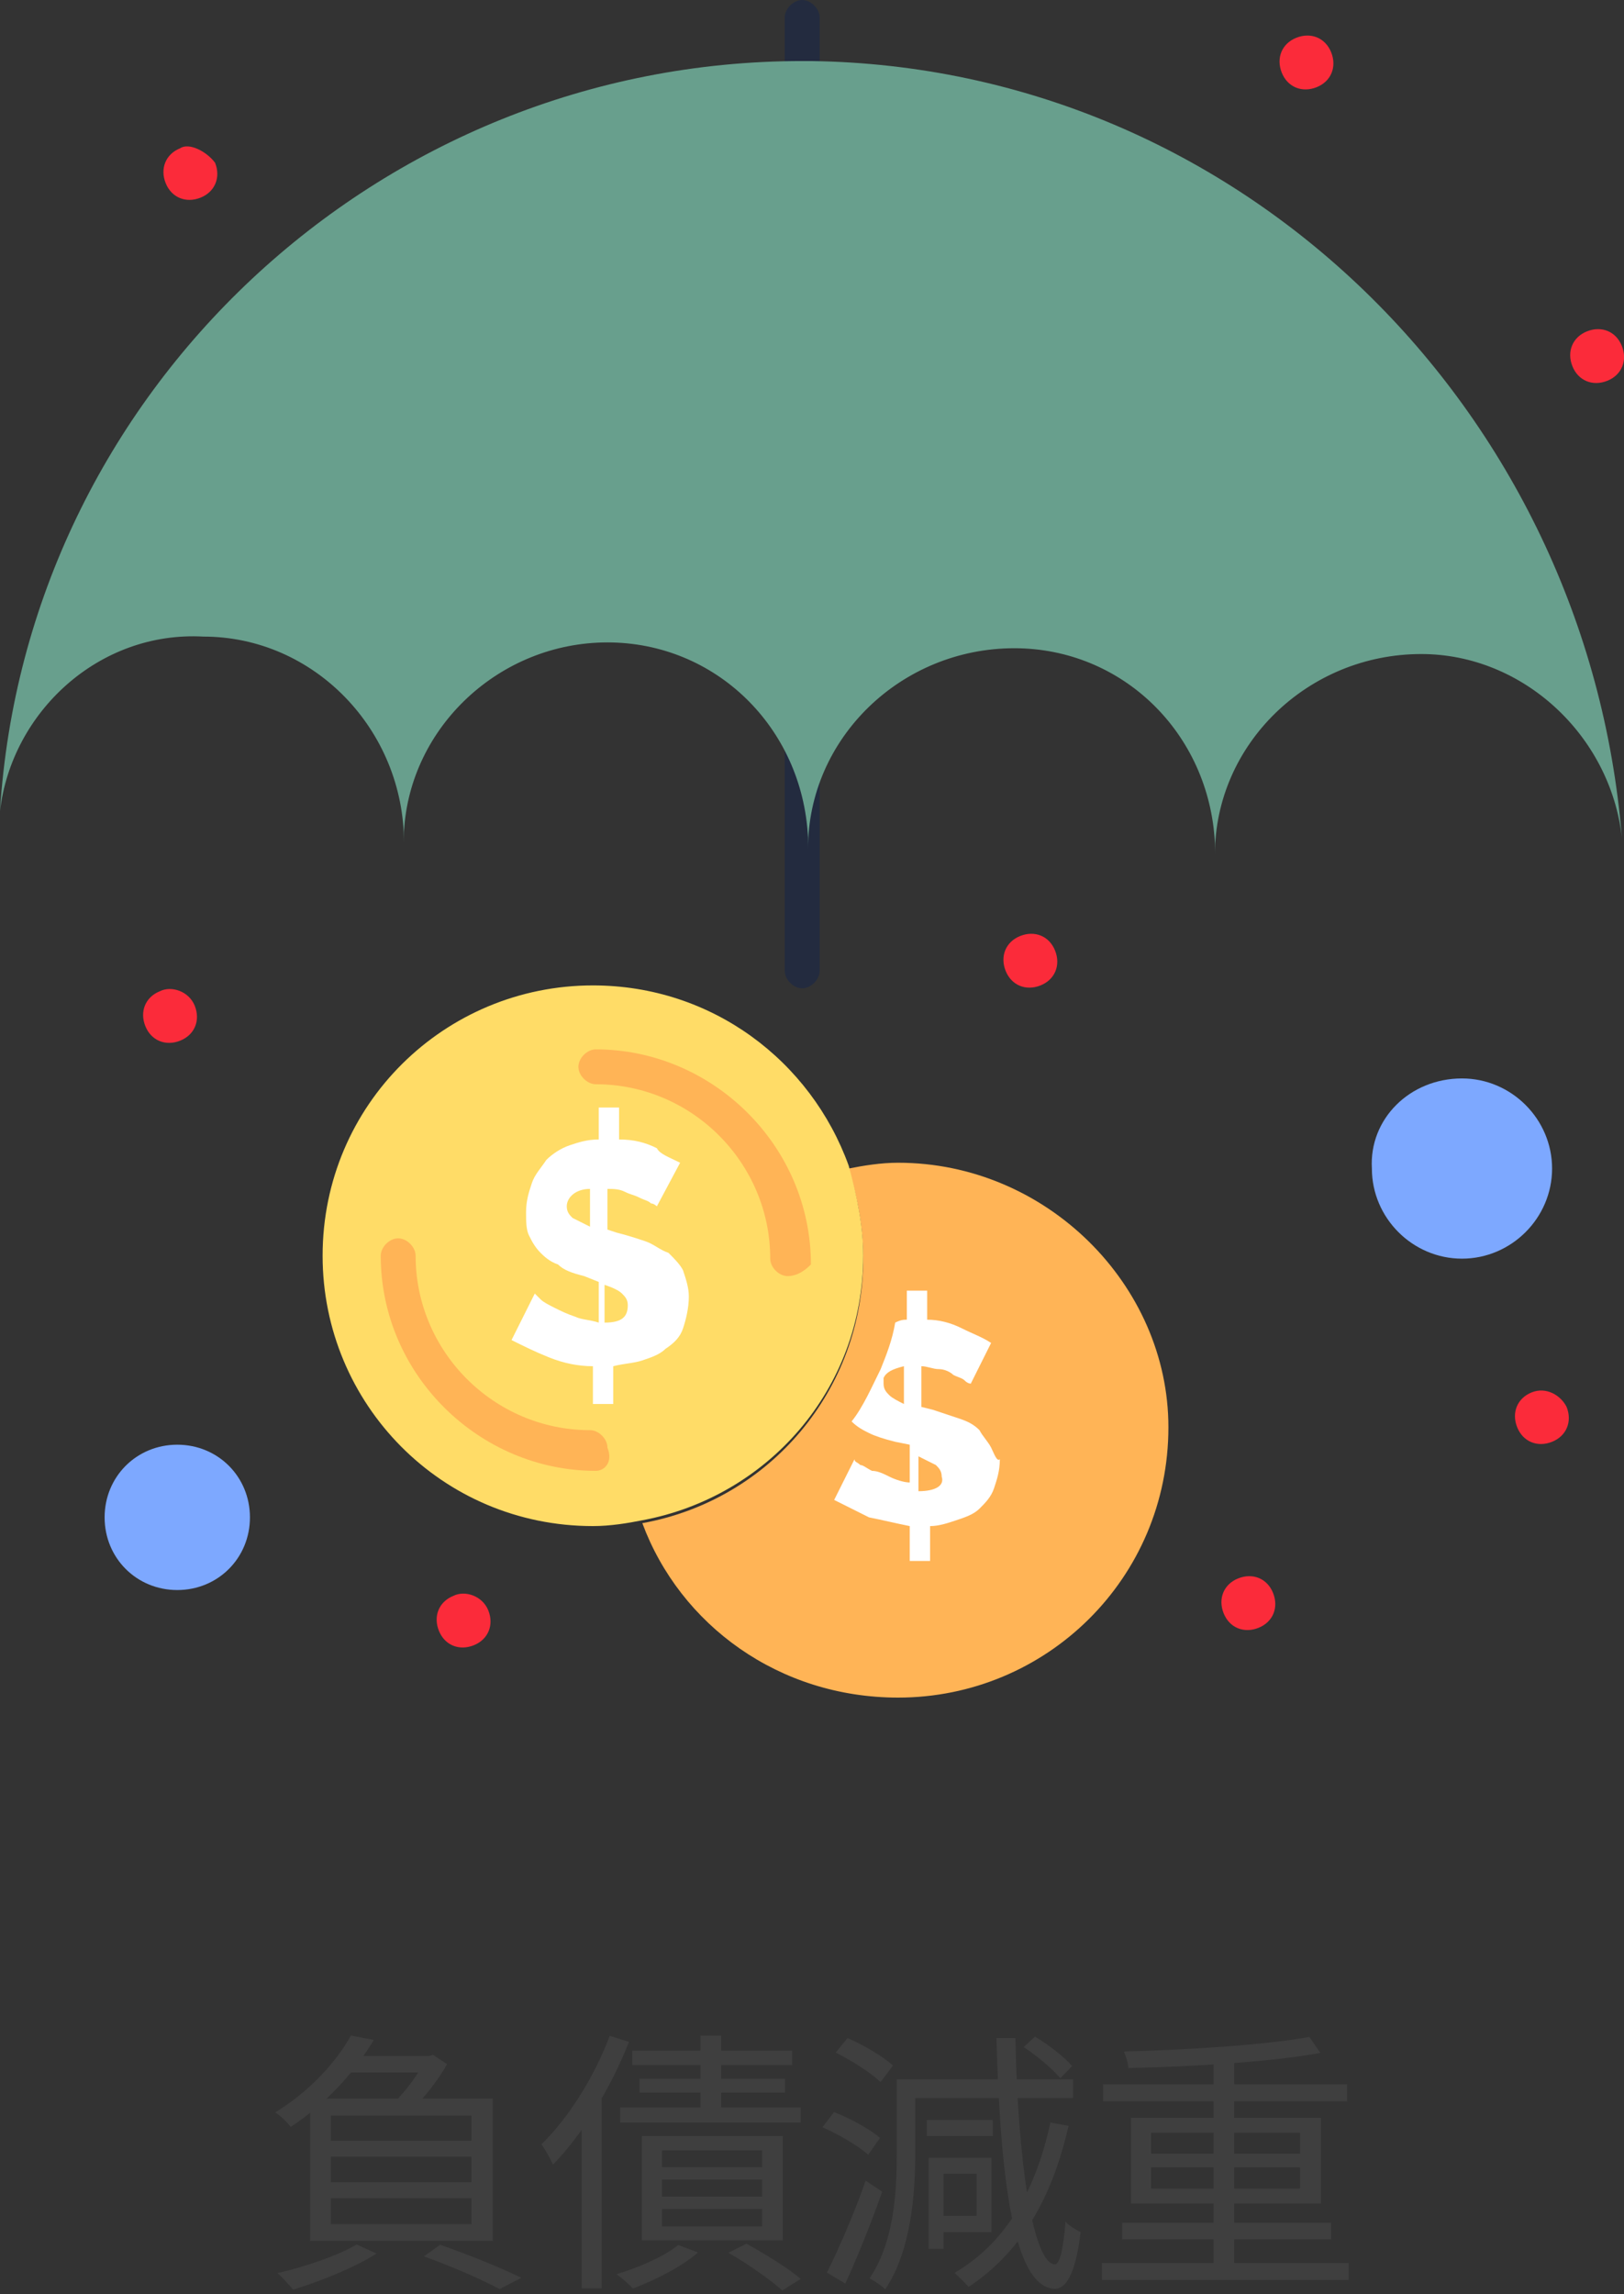 <svg width="177" height="250" viewBox="0 0 177 250" fill="none" xmlns="http://www.w3.org/2000/svg">
<rect x="0" y="0" width="177" height="250" fill="#333333" stroke="none"/>
<path d="M38.19 224.05H47.13V225.85H36.75L38.19 224.05ZM36.06 235.03V237.82H51.39V235.03H36.06ZM36.06 239.56V242.38H51.39V239.56H36.06ZM36.06 230.56V233.29H51.39V230.56H36.06ZM33.81 228.7H53.7V244.21H33.81V228.7ZM38.25 221.83L40.74 222.31C38.76 225.61 35.82 229.06 31.68 231.79C31.32 231.28 30.54 230.56 30 230.2C33.93 227.8 36.75 224.53 38.25 221.83ZM46.35 224.05H46.83L47.19 223.93L48.72 224.95C47.73 226.78 45.96 228.94 44.52 230.29C44.1 229.96 43.35 229.48 42.87 229.21C44.19 227.95 45.69 225.91 46.35 224.5V224.05ZM46.2 245.89L47.97 244.63C51.15 245.74 54.69 247.18 56.82 248.23L54.45 249.46C52.56 248.44 49.35 247.03 46.2 245.89ZM38.88 244.6L41.04 245.59C38.64 247.12 34.89 248.62 31.95 249.52C31.56 249.07 30.75 248.14 30.24 247.72C33.24 247.03 36.78 245.83 38.88 244.6Z" fill="#3F3F3F"/>
<path d="M68.91 223.48H86.34V225.04H68.91V223.48ZM69.69 226.54H85.56V228.04H69.69V226.54ZM67.59 229.66H87.27V231.31H67.59V229.66ZM76.35 221.83H78.6V230.62H76.35V221.83ZM72.15 237.52V239.38H83.07V237.52H72.15ZM72.15 240.73V242.62H83.07V240.73H72.15ZM72.15 234.34V236.17H83.07V234.34H72.15ZM69.96 232.78H85.32V244.15H69.96V232.78ZM73.92 244.66L76.08 245.47C74.28 247.03 71.37 248.5 68.97 249.4C68.61 248.98 67.71 248.2 67.2 247.84C69.66 247.09 72.36 245.92 73.92 244.66ZM66.45 221.86L68.55 222.52C66.57 227.56 63.51 232.57 60.27 235.9C60.03 235.36 59.4 234.19 59.01 233.68C61.95 230.83 64.77 226.36 66.45 221.86ZM63.39 229.66L65.55 227.47L65.58 227.5V249.37H63.39V229.66ZM79.38 245.5L81.36 244.51C83.52 245.71 85.98 247.24 87.27 248.35L85.26 249.61C84 248.47 81.45 246.67 79.38 245.5Z" fill="#3F3F3F"/>
<path d="M111.57 223.09L112.8 221.95C114.27 222.82 116.01 224.17 116.85 225.16L115.56 226.48C114.75 225.49 113.04 224.05 111.57 223.09ZM102.15 235.15H108.06V243.25H102.15V241.48H106.44V236.89H102.15V235.15ZM114.48 231.31L116.46 231.67C114.63 239.74 111.15 245.53 105.57 249.22C105.24 248.83 104.46 248.08 104.04 247.69C109.59 244.42 112.86 238.84 114.48 231.31ZM97.74 226.6H99.75V234.7C99.75 239.08 99.3 245.29 96.48 249.49C96.12 249.1 95.25 248.53 94.77 248.29C97.47 244.33 97.74 238.78 97.74 234.7V226.6ZM98.97 226.6H116.94V228.64H98.97V226.6ZM101.01 231.04H108.21V232.78H101.01V231.04ZM101.22 235.15H102.84V245.08H101.22V235.15ZM91.08 223.69L92.37 222.1C94.11 222.85 96.24 224.11 97.32 225.1L95.97 226.9C94.95 225.91 92.85 224.56 91.08 223.69ZM89.64 231.82L90.9 230.17C92.67 230.86 94.83 232.03 95.91 232.99L94.62 234.82C93.57 233.86 91.41 232.6 89.64 231.82ZM90.12 247.66C91.35 245.26 93.12 241.15 94.35 237.64L96.15 238.84C95.01 242.11 93.45 245.98 92.13 248.86L90.12 247.66ZM108.6 222.1H110.67C110.91 235.18 112.53 246.64 114.96 246.76C115.5 246.79 115.89 245.11 116.13 242.11C116.49 242.56 117.39 243.07 117.78 243.25C117.18 248.14 116.07 249.43 114.96 249.43C110.43 249.31 109.02 237.28 108.6 222.1Z" fill="#3F3F3F"/>
<path d="M120.09 246.61H147V248.47H120.09V246.61ZM120.24 227.14H146.82V229H120.24V227.14ZM122.31 242.23H145.08V244.03H122.31V242.23ZM132.27 224.11H134.52V247.51H132.27V224.11ZM142.71 221.98L143.91 223.72C138.54 224.71 129.99 225.22 122.97 225.37C122.97 224.83 122.7 224.05 122.49 223.57C129.48 223.39 137.97 222.85 142.71 221.98ZM125.46 236.2V238.51H141.69V236.2H125.46ZM125.46 232.42V234.7H141.69V232.42H125.46ZM123.27 230.8H143.97V240.13H123.27V230.8Z" fill="#3F3F3F"/>
<path d="M87.432 107.705C86.482 107.705 85.531 106.755 85.531 105.805V1.901C85.531 0.95 86.482 0 87.432 0C88.382 0 89.333 0.95 89.333 1.901V105.805C89.333 106.755 88.382 107.705 87.432 107.705Z" fill="#232B3F"/>
<path d="M159.342 117.526C164.727 117.526 169.162 121.961 169.162 127.346C169.162 132.731 164.727 137.166 159.342 137.166C153.957 137.166 149.522 132.731 149.522 127.346C149.205 121.961 153.64 117.526 159.342 117.526Z" fill="#7DA8FF"/>
<path d="M19.322 157.44C23.757 157.44 27.241 160.925 27.241 165.36C27.241 169.795 23.757 173.279 19.322 173.279C14.887 173.279 11.402 169.795 11.402 165.36C11.402 160.925 14.887 157.44 19.322 157.44Z" fill="#7DA8FF"/>
<path d="M97.885 126.712C95.984 126.712 94.083 127.029 92.499 127.346C93.45 130.513 94.083 133.681 94.083 137.166C94.083 151.421 83.946 163.459 70.008 165.993C74.126 177.08 84.897 185 97.885 185C114.04 185 127.345 172.012 127.345 155.539C127.345 140.017 114.04 126.712 97.885 126.712Z" fill="#FFB456"/>
<path d="M92.498 127.029C88.38 115.625 77.61 107.388 64.622 107.388C48.466 107.388 35.161 120.376 35.161 136.849C35.161 153.005 48.149 166.309 64.622 166.309C66.522 166.309 68.423 165.992 70.007 165.676C83.629 163.141 94.082 151.421 94.082 136.849C94.082 133.681 93.449 130.513 92.498 127.029Z" fill="#FFDC67"/>
<path d="M88.382 6.653C87.748 6.653 87.748 6.653 87.431 6.653C41.181 6.653 2.851 42.766 0 88.382C1.267 77.612 10.771 68.742 22.175 69.375C34.212 69.375 44.032 79.512 44.032 91.867C44.032 91.55 44.032 90.916 44.032 90.6C44.666 79.196 54.486 70.009 66.207 70.009C77.928 70.009 87.431 79.195 88.065 91.233C88.065 91.55 88.065 92.183 88.065 92.5C88.065 80.463 98.202 70.642 110.556 70.642C122.277 70.642 131.781 79.829 132.414 91.867C132.414 92.183 132.414 92.817 132.414 93.134C132.414 81.096 142.551 71.276 154.906 71.276C165.993 71.276 175.496 80.146 176.764 91.233C172.962 44.666 135.265 7.286 88.382 6.653Z" fill="#689F8D"/>
<path d="M176.764 37.696C177.397 39.28 176.764 40.864 175.18 41.498C173.596 42.131 172.012 41.498 171.379 39.914C170.745 38.33 171.379 36.746 172.962 36.112C174.546 35.479 176.13 36.112 176.764 37.696Z" fill="#FB2B3A"/>
<path d="M170.743 153.322C171.377 154.906 170.743 156.49 169.159 157.124C167.576 157.757 165.992 157.124 165.358 155.54C164.724 153.956 165.358 152.372 166.942 151.738C168.526 151.105 170.11 152.055 170.743 153.322Z" fill="#FB2B3A"/>
<path d="M145.085 5.701C145.719 7.285 145.085 8.869 143.501 9.503C141.917 10.136 140.333 9.503 139.7 7.919C139.066 6.335 139.7 4.751 141.284 4.117C142.868 3.484 144.451 4.117 145.085 5.701Z" fill="#FB2B3A"/>
<path d="M138.75 173.595C139.384 175.179 138.75 176.763 137.166 177.397C135.582 178.03 133.998 177.397 133.365 175.813C132.731 174.229 133.365 172.645 134.949 172.011C136.533 171.378 138.117 172.011 138.75 173.595Z" fill="#FB2B3A"/>
<path d="M114.991 103.587C115.625 105.171 114.991 106.755 113.407 107.389C111.823 108.022 110.24 107.389 109.606 105.805C108.973 104.221 109.606 102.637 111.19 102.004C112.774 101.37 114.358 102.004 114.991 103.587Z" fill="#FB2B3A"/>
<path d="M108.022 157.756C107.705 157.123 107.072 156.489 106.755 155.856C106.121 155.222 105.488 154.905 104.538 154.589C103.587 154.272 102.637 153.955 101.687 153.638L100.419 153.322V148.887C101.053 148.887 101.687 149.204 102.32 149.204C102.954 149.204 103.587 149.52 103.904 149.837C104.538 150.154 104.854 150.154 105.171 150.471C105.488 150.787 105.805 150.787 105.805 150.787L108.022 146.352C107.072 145.719 106.122 145.402 104.854 144.769C103.587 144.135 102.32 143.818 101.053 143.818V140.65H98.835V143.818C98.519 143.818 98.202 143.818 97.568 144.135C97.252 146.036 96.618 147.62 95.984 149.204C95.034 151.104 94.084 153.322 92.817 154.906C93.45 155.539 94.084 155.856 94.717 156.173C95.351 156.489 96.301 156.806 97.568 157.123L99.152 157.44V161.558C98.519 161.558 97.569 161.241 96.935 160.924C96.301 160.607 95.668 160.291 95.034 160.291C94.401 159.974 94.084 159.657 93.767 159.657C93.45 159.34 93.133 159.34 93.133 159.024L90.916 163.459C92.183 164.092 93.45 164.726 94.717 165.359C96.301 165.676 97.568 165.993 99.152 166.31V170.111H101.37V166.31C102.32 166.31 103.271 165.993 104.221 165.676C105.171 165.359 106.121 165.043 106.755 164.409C107.389 163.775 108.022 163.142 108.339 162.191C108.656 161.241 108.973 160.291 108.973 159.024C108.656 159.34 108.339 158.39 108.022 157.756ZM98.519 153.005C97.885 152.688 97.252 152.371 96.935 152.054C96.618 151.738 96.301 151.421 96.301 150.787C96.301 150.471 96.301 150.154 96.301 150.154C96.618 149.52 97.252 149.203 98.519 148.887V153.005ZM100.103 162.508V158.707C100.736 159.024 101.37 159.34 102.003 159.657C102.32 159.974 102.637 160.291 102.637 160.924C102.954 161.875 102.003 162.508 100.103 162.508Z" fill="white"/>
<path d="M64.305 133.682V129.564C62.721 129.564 61.771 130.514 61.771 131.464C61.771 132.098 62.087 132.415 62.404 132.731C63.038 133.048 63.671 133.365 64.305 133.682ZM65.889 140.017V144.135C67.79 144.135 68.423 143.502 68.423 142.235C68.423 141.601 68.106 141.284 67.79 140.968C67.473 140.651 66.839 140.334 65.889 140.017ZM74.125 126.713L71.591 131.464C71.591 131.464 71.274 131.148 70.957 131.148C70.641 130.831 70.324 130.831 69.69 130.514C69.057 130.197 68.74 130.197 68.106 129.88C67.473 129.564 66.839 129.564 66.206 129.564V133.998L67.156 134.315C68.423 134.632 69.373 134.949 70.324 135.266C71.274 135.582 71.908 136.216 72.858 136.533C73.492 137.166 74.125 137.8 74.442 138.433C74.759 139.384 75.076 140.334 75.076 141.285C75.076 142.552 74.759 143.819 74.442 144.769C74.125 145.719 73.492 146.353 72.541 146.987C71.908 147.62 70.957 147.937 70.007 148.254C69.057 148.57 68.106 148.57 66.839 148.887V153.005H64.622V148.887C63.038 148.887 61.454 148.57 59.87 147.937C58.286 147.303 57.019 146.67 55.752 146.036L58.286 140.968C58.286 140.968 58.603 141.285 58.92 141.601C59.236 141.918 59.87 142.235 60.504 142.552C61.137 142.868 61.771 143.185 62.721 143.502C63.355 143.819 64.305 143.819 65.255 144.135V139.701L63.672 139.067C62.404 138.75 61.454 138.433 60.82 137.8C59.87 137.483 59.236 136.85 58.92 136.533C58.286 135.899 57.969 135.266 57.653 134.632C57.336 133.999 57.336 133.048 57.336 132.098C57.336 130.831 57.653 129.88 57.969 128.93C58.286 127.98 58.92 127.346 59.553 126.396C60.187 125.762 61.137 125.129 62.088 124.812C63.038 124.495 63.988 124.178 65.255 124.178V120.694H67.473V124.178C69.057 124.178 70.324 124.495 71.591 125.129C71.908 125.762 72.858 126.079 74.125 126.713Z" fill="white"/>
<path d="M53.219 175.496C53.852 177.08 53.219 178.664 51.635 179.298C50.051 179.931 48.467 179.298 47.834 177.714C47.2 176.13 47.834 174.546 49.417 173.912C50.685 173.279 52.585 173.912 53.219 175.496Z" fill="#FB2B3A"/>
<path d="M23.442 17.739C24.075 19.323 23.442 20.907 21.858 21.54C20.274 22.174 18.69 21.54 18.056 19.956C17.423 18.373 18.056 16.789 19.64 16.155C20.59 15.522 22.491 16.472 23.442 17.739Z" fill="#FB2B3A"/>
<path d="M21.226 109.606C21.859 111.19 21.226 112.774 19.642 113.408C18.058 114.041 16.474 113.408 15.84 111.824C15.207 110.24 15.84 108.656 17.424 108.023C18.692 107.389 20.592 108.023 21.226 109.606Z" fill="#FB2B3A"/>
<path d="M64.939 160.291C52.268 160.291 41.497 149.837 41.497 136.849C41.497 135.899 42.447 134.949 43.398 134.949C44.348 134.949 45.298 135.899 45.298 136.849C45.298 147.303 53.852 155.856 64.305 155.856C65.256 155.856 66.206 156.806 66.206 157.757C66.84 159.341 65.889 160.291 64.939 160.291Z" fill="#FFB456"/>
<path d="M85.848 139.067C84.898 139.067 83.948 138.116 83.948 137.166C83.948 126.712 75.394 118.159 64.941 118.159C63.99 118.159 63.04 117.209 63.04 116.259C63.04 115.308 63.99 114.358 64.941 114.358C77.612 114.358 88.382 124.812 88.382 137.8C88.066 138.116 87.115 139.067 85.848 139.067Z" fill="#FFB456"/>
</svg>
